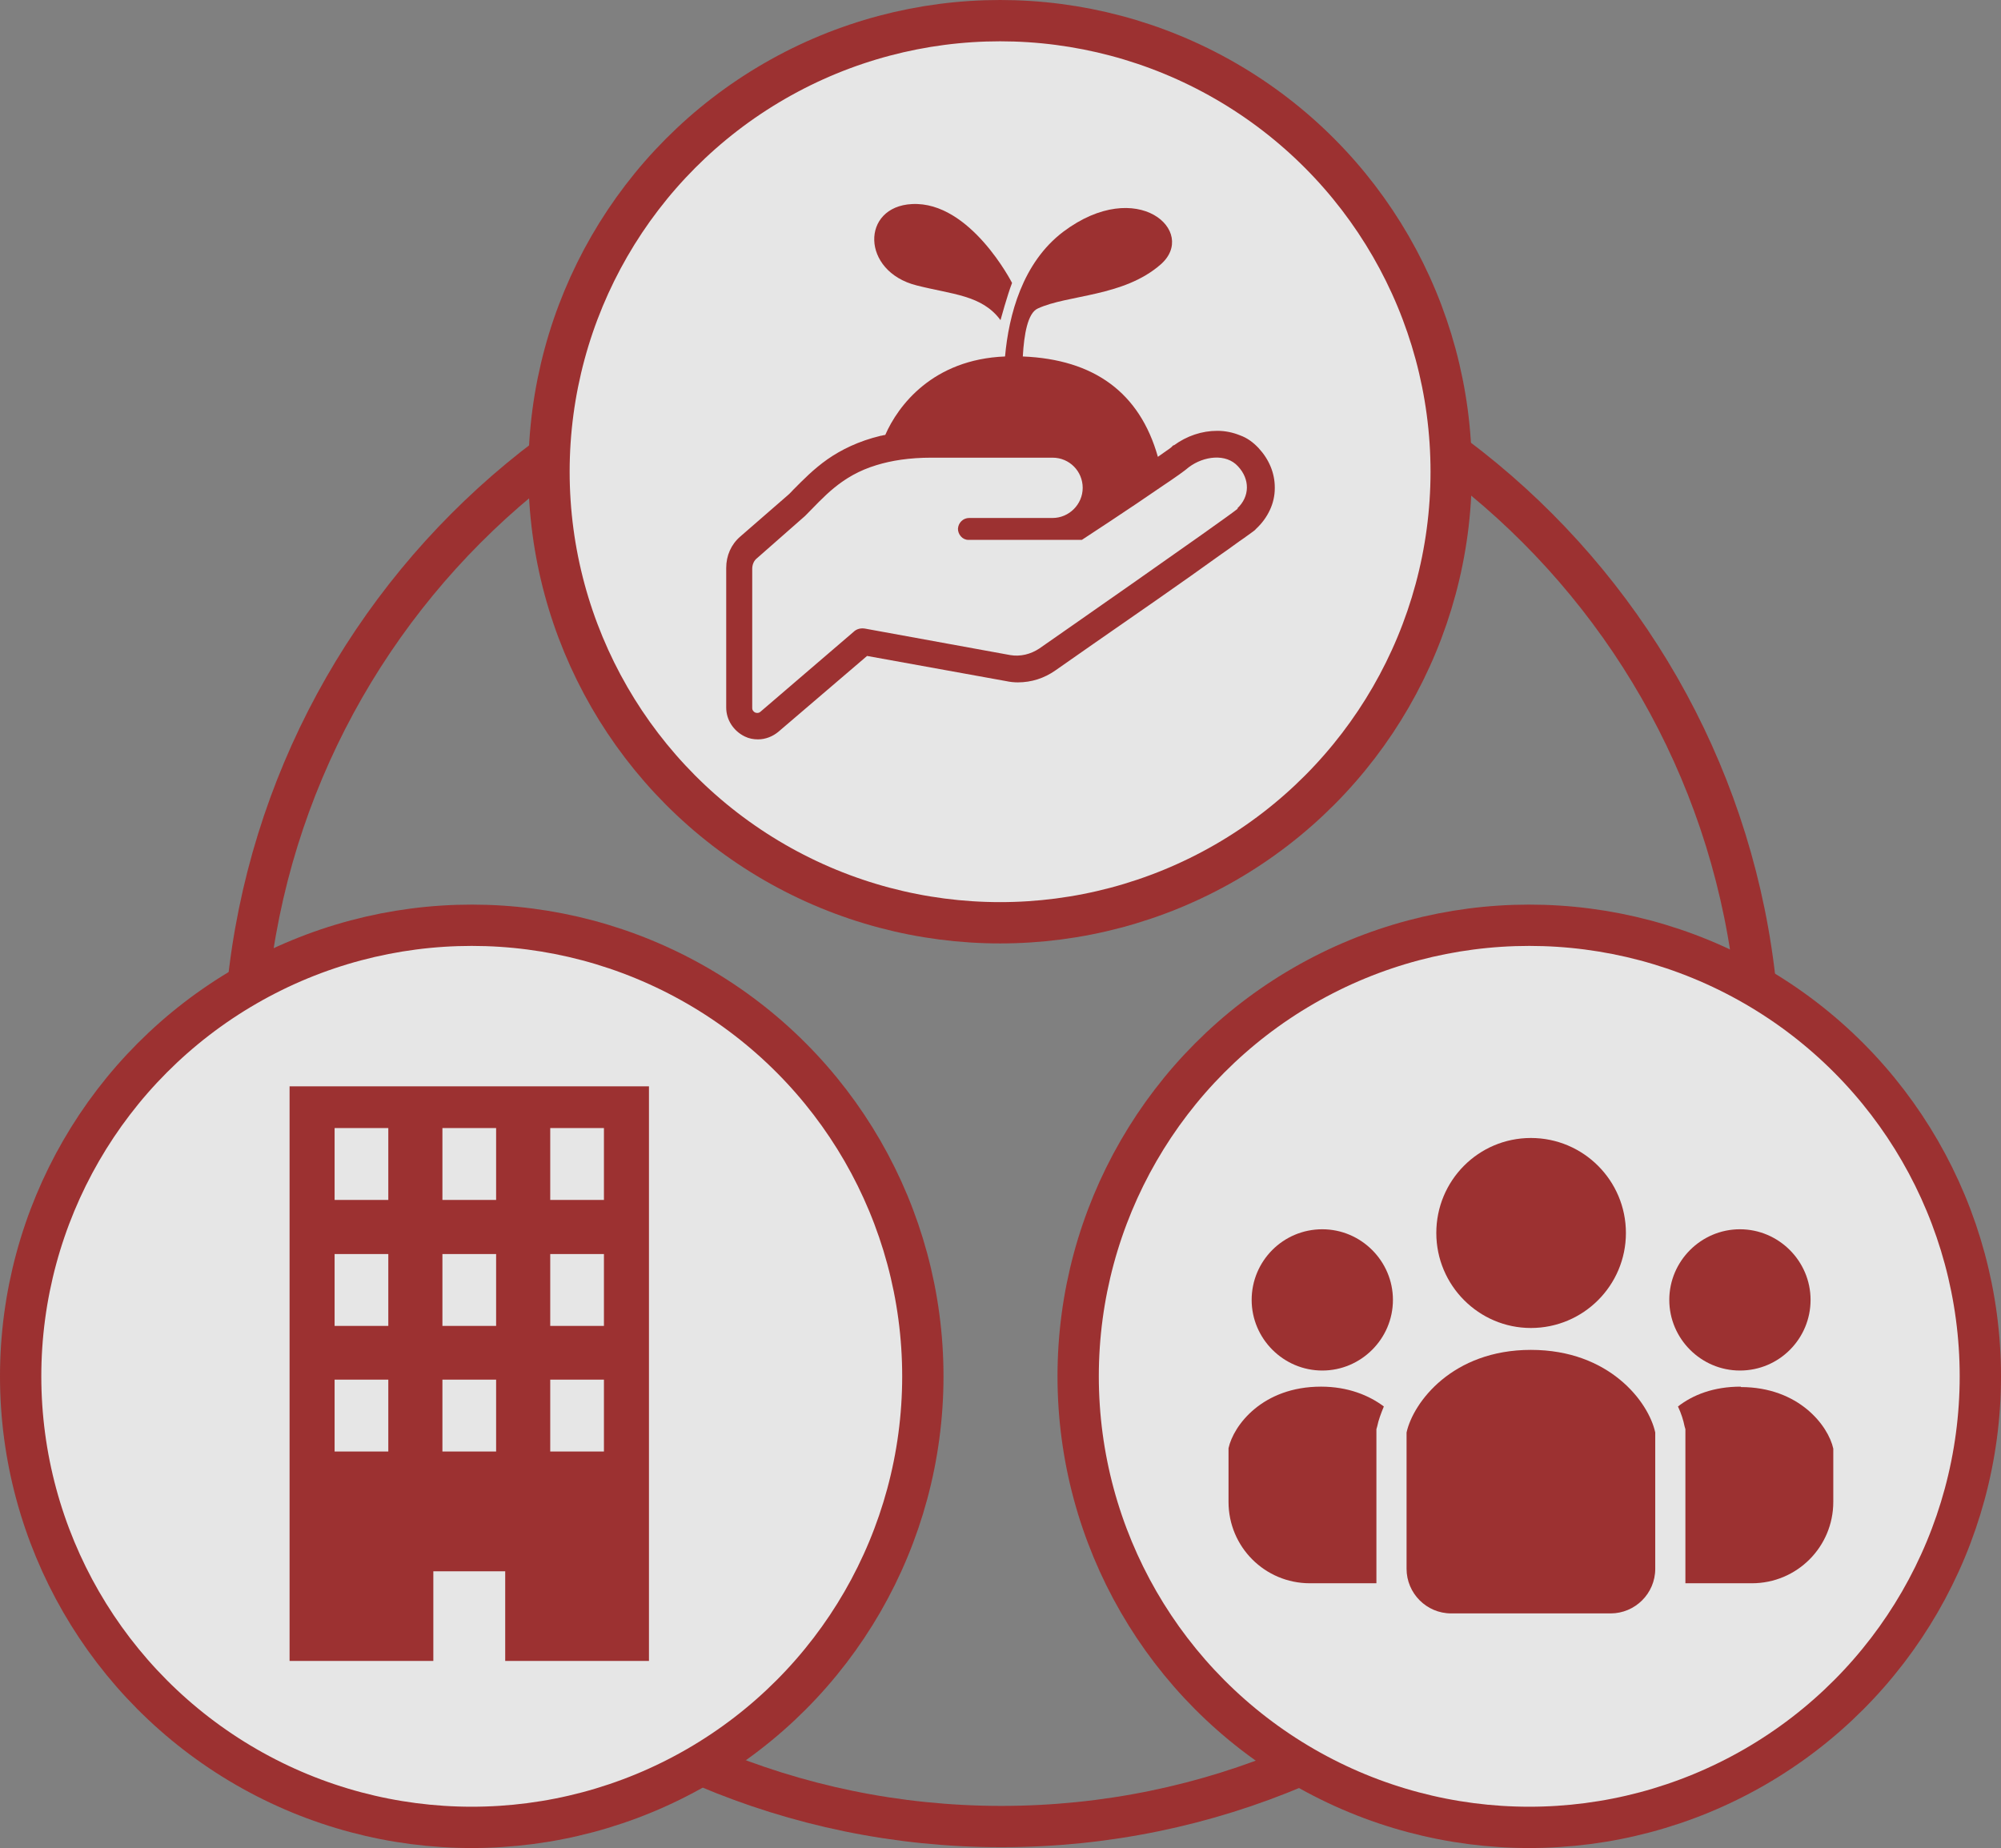 <?xml version="1.0" encoding="UTF-8"?>
<svg id="_レイヤー_1" data-name="レイヤー_1" xmlns="http://www.w3.org/2000/svg" version="1.1" xmlns:xlink="http://www.w3.org/1999/xlink" viewBox="0 0 484.4 447.4">
  <rect x="0" y="0" width="484.4" height="447.4" fill="#808080" stroke="none"/>
  <!-- Generator: Adobe Illustrator 29.1.0, SVG Export Plug-In . SVG Version: 2.1.0 Build 142)  -->
  <defs>
    <style>
      .st0 {
        fill: #fff;
      }

      .st0, .st1 {
        stroke: #a31d1d;
        stroke-width: 10px;
      }

      .st2, .st1 {
        fill: none;
      }

      .st3 {
        clip-path: url(#clippath-1);
      }

      .st4 {
        fill: #a31d1d;
      }

      .st5 {
        clip-path: url(#clippath-2);
      }

      .st6 {
        clip-path: url(#clippath);
      }

      .st7 {
        opacity: .8;
      }
    </style>
    <clipPath id="clippath">
      <rect class="st2" x="175.7" y="47.8" width="132.9" height="132.9"/>
    </clipPath>
    <clipPath id="clippath-1">
      <rect class="st2" x="44" y="263" width="139.1" height="139.1"/>
    </clipPath>
    <clipPath id="clippath-2">
      <rect class="st2" x="297.4" y="259.9" width="146.4" height="146.4"/>
    </clipPath>
  </defs>
  <g class="st7">
    <path class="st1" d="M425.9,258.1c0,101.7-82.2,184.1-183.5,184.1S59,359.8,59,258.1,141.2,74,242.5,74s183.5,82.4,183.5,184.1Z"/>
    <circle class="st0" cx="242.1" cy="114.2" r="109.2"/>
    <g class="st6">
      <g>
        <path class="st4" d="M304.7,108.5c-1.3-1.4-2.8-2.5-4.5-3.1-1.7-.7-3.6-1.1-5.5-1.1s-3.7.3-5.5.9c-1.8.6-3.5,1.5-5,2.6h-.2c0,.1,0,.1,0,.1h-.1c-.2.3-.5.5-.9.8-.7.5-1.6,1.1-2.7,1.9-4.4-15.6-15.5-23.6-32.7-24.3.3-5.4,1.2-10.5,3.6-11.6,7.3-3.4,20.8-2.8,29.8-10.7,9-7.9-5.6-21.4-23.6-7.9-9.9,7.5-13.2,20.2-14.1,30.2-17.5.7-25.9,11.9-29,19-.4,0-.8.2-1.1.2-5.4,1.3-9.6,3.4-12.9,5.7-3.4,2.4-5.9,5-8.2,7.3-.5.5-.9,1-1.4,1.4l-11.5,10c-2.2,1.9-3.4,4.6-3.4,7.6v33.8c0,3,1.8,5.7,4.5,7,1,.5,2.1.7,3.2.7,1.8,0,3.6-.7,5-1.9l21.4-18.3,33.7,6.1c.9.2,1.9.3,2.8.3,3.3,0,6.4-1,9.1-2.9,2.4-1.7,13.6-9.5,24.7-17.2,5.6-3.9,11.1-7.8,15.4-10.9,2.2-1.5,4-2.9,5.5-3.9.7-.5,1.4-1,1.8-1.3.5-.4.9-.6,1.1-.9h0s0,0,0,0h0s.1-.1.1-.1c1.4-1.3,2.5-2.8,3.3-4.5.8-1.7,1.2-3.5,1.2-5.3v-.2c0-3.5-1.4-6.8-3.9-9.5ZM299.7,123.1c-3.3,2.7-48.1,33.9-48.1,33.9-2.1,1.4-4.6,2-7,1.6l-35.1-6.4c-1-.2-2.1,0-2.9.8l-22.5,19.3c-.3.3-.8.4-1.3.2-.4-.2-.7-.6-.7-1v-33.8c0-1,.4-2,1.2-2.6l11.6-10.2c4.5-4.5,8.7-9.7,17.3-12.3,3.6-1.1,7.9-1.8,13.3-1.8h29.3c4.1,0,7.3,3.3,7.3,7.3s-3.3,7.3-7.3,7.3h-20.2,0c-1.4,0-2.6,1.1-2.7,2.6,0,1.4,1.1,2.7,2.5,2.7h.1s27.4,0,27.4,0c0,0,11.8-7.7,19.6-13.1,3-2,5.4-3.7,6.3-4.5,3.6-2.7,9-3.4,11.9-.2,2.9,3.1,2.9,7.3-.2,10.2Z"/>
        <path class="st4" d="M221.9,69.1c8.6,2.2,15.8,2.3,20.3,8.4,0,0,1.7-6.2,2.8-9,0,0-10.1-19.8-24.2-19.1-12.4.6-12.4,16.3,1.1,19.7Z"/>
      </g>
    </g>
    <circle class="st0" cx="114.2" cy="333.2" r="109.2"/>
    <g class="st3">
      <path class="st4" d="M70.1,263v139.1h34.8v-21.7h17.4v21.7h34.8v-139.1h-87ZM94,351.4h-13v-17.4h13v17.4ZM94,321h-13v-17.4h13v17.4ZM94,290.5h-13v-17.4h13v17.4ZM120.1,351.4h-13v-17.4h13v17.4ZM120.1,321h-13v-17.4h13v17.4ZM120.1,290.5h-13v-17.4h13v17.4ZM146.2,351.4h-13v-17.4h13v17.4ZM146.2,321h-13v-17.4h13v17.4ZM146.2,290.5h-13v-17.4h13v17.4Z"/>
    </g>
    <circle class="st0" cx="370.2" cy="333.2" r="109.2"/>
    <g class="st5">
      <g>
        <path class="st4" d="M370.6,321.5c12.7,0,23-10.3,23-23s-10.3-23-23-23-22.9,10.3-22.9,23,10.3,23,22.9,23Z"/>
        <path class="st4" d="M421.2,331.8c9.5,0,17.1-7.7,17.1-17.1s-7.7-17.1-17.1-17.1-17.1,7.7-17.1,17.1,7.7,17.1,17.1,17.1Z"/>
        <path class="st4" d="M421.4,335.7c-6.6,0-11.6,2-15.2,4.8.8,1.7,1.3,3.3,1.6,4.8l.2.7v37.3h16.1c10.9,0,19.7-8.8,19.7-19.7v-12.9c-1.2-5.5-8.3-14.9-22.4-14.9Z"/>
        <path class="st4" d="M320.1,297.6c-9.5,0-17.1,7.7-17.1,17.1s7.7,17.1,17.1,17.1,17.1-7.7,17.1-17.1-7.7-17.1-17.1-17.1Z"/>
        <path class="st4" d="M297.4,350.7v12.9c0,10.9,8.8,19.7,19.7,19.7h16.1v-37.3l.2-.7c.3-1.5.9-3.1,1.6-4.8-3.6-2.7-8.7-4.8-15.2-4.8-14.2,0-21.2,9.4-22.4,14.9Z"/>
        <path class="st4" d="M370.6,326.8c-19,0-28.5,12.7-30.1,20v33c0,5.9,4.8,10.8,10.8,10.8h38.6c5.9,0,10.8-4.8,10.8-10.8v-33c-1.6-7.4-11.1-20-30.1-20Z"/>
      </g>
    </g>
  </g>
</svg>